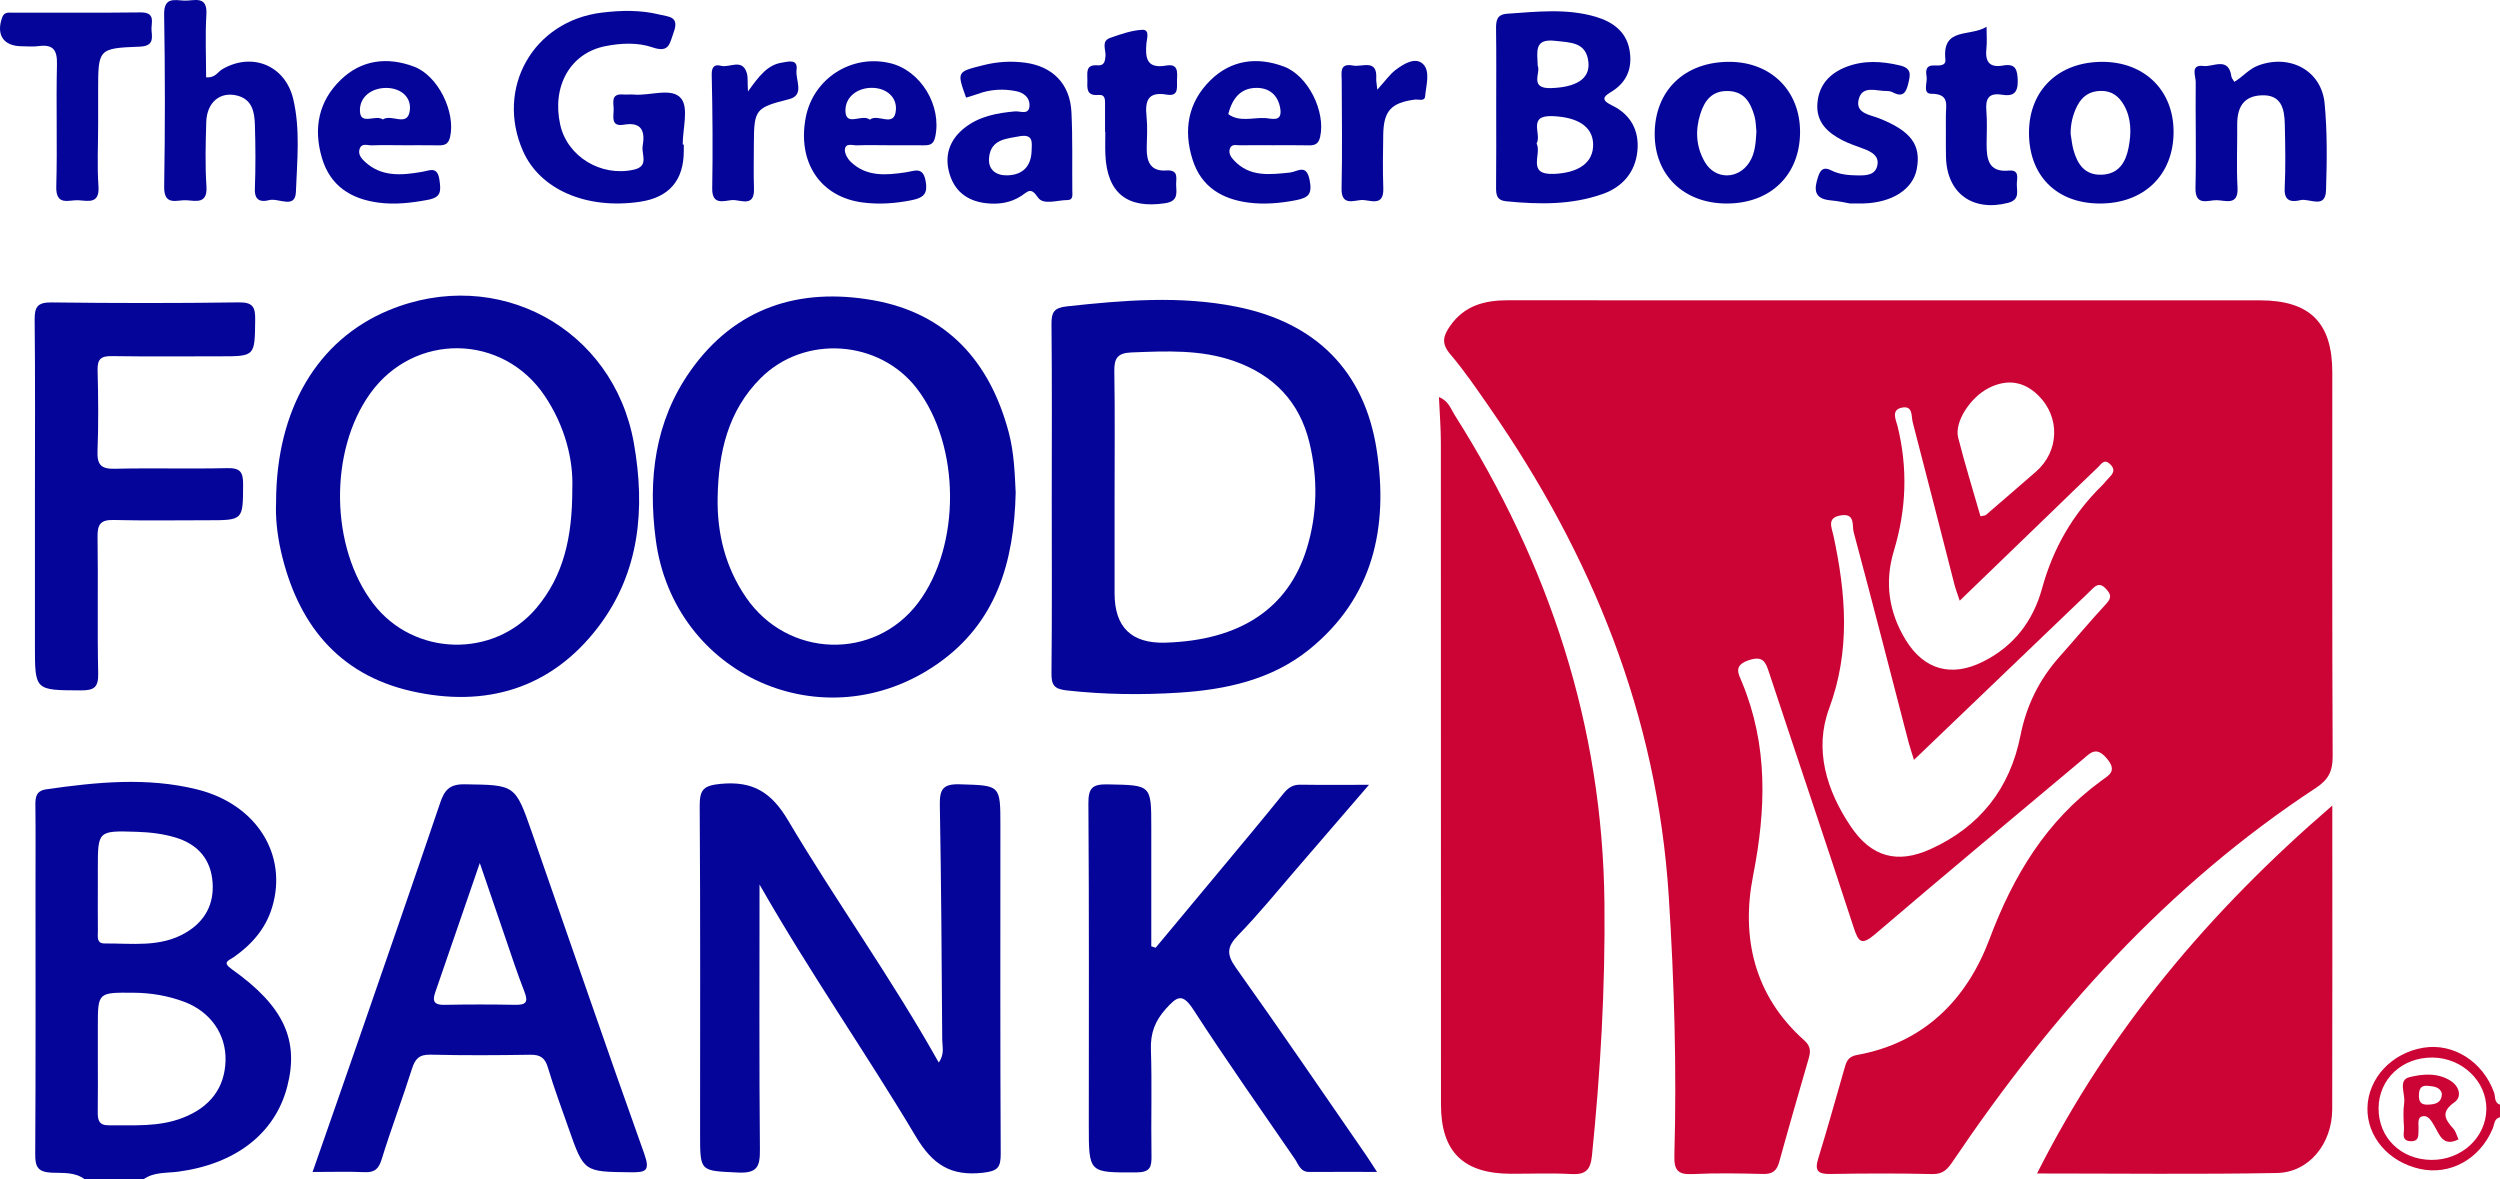 <?xml version="1.0" encoding="UTF-8"?>
<svg id="Layer_2" data-name="Layer 2" xmlns="http://www.w3.org/2000/svg" viewBox="0 0 2097.553 989.612">
  <defs>
    <style>
      .cls-1 {
        fill: #cc0335;
      }

      .cls-1, .cls-2 {
        stroke-width: 0px;
      }

      .cls-2 {
        fill: #05059a;
      }
    </style>
  </defs>
  <g id="Layer_1-2" data-name="Layer 1">
    <g>
      <path class="cls-2" d="M71.262,989.612c-8.284-6.509-18.619-5.278-27.847-5.699-11.625-.53-13.929-4.81-13.864-15.569.457-74.897.242-149.799.242-224.699 0-22.644.181-45.291-.106-67.931-.09-7.113.645-12.248,9.32-13.492,42.191-6.051,84.448-10.299,126.473.143,49.667,12.34,76.189,54.72,62.848,98.87-5.447,18.027-17.111,31.233-32.197,41.814-4.271,2.996-10.237,4.066-1.431,10.306,43.425,30.774,56.461,59.386,46.25,98.497-10.262,39.306-43.334,64.781-91.397,71.205-9.887,1.321-20.564.1-29.381,6.555h-48.91ZM82.083,887.616c0,15.099.153,30.201-.071,45.297-.098,6.602.878,11.319,9.156,11.245,20.88-.187,41.823,1.555,62.035-6.233,22.928-8.834,35.433-25.035,36.029-48.125.564-21.854-12.432-40.895-34.687-49.271-13.637-5.132-27.958-7.505-42.66-7.612-29.805-.217-29.804-.343-29.804,28.566 0,8.711,0,17.422.002,26.133ZM82.081,744.5c0,12.199-.084,24.398.045,36.596.046,4.376-1.438,10.555,5.626,10.494,23.067-.199,46.723,3.568,68.169-9.091,16.105-9.507,23.759-23.905,22.439-42.094-1.398-19.261-12.101-31.918-30.976-37.657-10.706-3.256-21.669-4.481-32.668-4.839-32.629-1.062-32.636-.865-32.635,30.908 0,5.228 0,10.456 0,15.684Z"/>
      <path class="cls-1" d="M2097.553,937.327c-5.032,1.308-4.701,6.202-6.166,9.672-10.817,25.606-35.764,39.415-61.306,33.677-26.166-5.878-44.226-26.983-43.744-51.117.495-24.818,20.207-46.061,46.848-50.485,25.248-4.194,50.047,11.628,59.374,37.548,1.263,3.509-.058,8.514,4.995,10.248v10.457ZM2040.02,973.183c25.239.176,45.689-18.63,46.089-42.385.395-23.407-20.181-43.247-45.108-43.496-25.625-.256-45.137,18.038-45.33,42.499-.194,24.675,18.747,43.203,44.349,43.381Z"/>
      <path class="cls-1" d="M1583.435,251.982c104.205.001,208.411-.016,312.616.009,41.936.01,60.785,18.696,60.795,60.269.025,107.454-.211,214.909.306,322.361.06,12.455-3.601,19.588-14.165,26.524-124.528,81.757-221.554,190.344-304.174,312.745-4.475,6.629-8.153,11.399-17.451,11.178-28.509-.675-57.051-.573-85.568-.074-10.37.181-13.495-2.531-10.264-12.979,7.708-24.918,14.636-50.077,21.88-75.138,1.599-5.531,2.642-10.295,10.42-11.685,56.522-10.101,92.365-46.607,111.418-97.326,19.975-53.175,47.501-99.096,93.862-132.849,6.2-4.514,13.568-7.965,4.645-18.538-9.193-10.894-13.982-4.646-20.756,1.049-57.864,48.641-116.066,96.886-173.491,146.036-11.564,9.898-14.129,7.247-18.298-5.547-23.161-71.093-47.202-141.9-70.645-212.903-3.011-9.12-4.81-15.46-17.504-11.113-12.934,4.429-8.448,11.312-5.455,18.55,21.934,53.05,20.204,106.526,9.254,162.199-10.188,51.798.961,100.731,42.866,138.057,5.457,4.86,5.56,9.181,3.832,15.148-8.385,28.959-16.772,57.92-24.764,86.988-2.031,7.388-5.646,10.237-13.48,10.04-19.781-.496-39.617-.868-59.363.098-12.468.61-15.46-3.542-15.122-15.701,2.021-72.592-.071-145.047-4.716-217.601-9.707-151.633-64.483-286.165-150.189-409.702-10.591-15.267-21.065-30.739-33.089-44.847-7.764-9.11-6.038-15.437.003-23.99,12.123-17.164,29.181-21.35,48.74-21.324,105.951.14,211.903.067,317.855.067ZM1605.868,637.556c-1.865-6.039-3.386-10.357-4.533-14.773-15.3-58.853-30.369-117.767-46.12-176.499-1.376-5.129,1.571-15.782-10.502-13.907-12.272,1.906-7.94,9.89-6.431,16.925,10.443,48.669,14.497,96.326-3.625,145.221-12.749,34.396-2.128,68.829,18.288,99.072,17.072,25.288,38.733,31.495,66.553,18.95,41.539-18.73,66.926-50.864,75.738-95.525,4.957-25.122,15.819-47.032,32.822-66.106,13.132-14.731,25.754-29.925,39.174-44.386,4.87-5.248,3.754-8.247-.543-12.761-4.618-4.853-7.816-3.09-11.527.679-3.666,3.723-7.527,7.254-11.301,10.871-45.649,43.745-91.298,87.491-137.992,132.238ZM1644.257,503.996c-1.955-5.906-3.431-9.62-4.418-13.459-11.677-45.444-23.183-90.933-35.049-136.328-1.263-4.833.332-13.693-8.424-12.31-10.24,1.618-5.602,10.323-4.322,15.492,8.735,35.259,7.504,69.949-3.024,104.695-7.979,26.333-4.397,51.656,10.125,75.185,15.295,24.781,38.234,31.045,64.471,17.962,26.067-12.998,42.18-34.076,49.772-61.702,9.122-33.197,25.552-61.984,50.182-86.111,2.07-2.027,3.772-4.425,5.821-6.477,3.639-3.644,5.863-7.006.948-11.594-4.955-4.624-7.255-.018-9.874,2.468-12.638,11.999-25.097,24.186-37.631,36.294-25.792,24.915-51.591,49.823-78.577,75.882ZM1661.646,433.163c2.449-.567,3.846-.477,4.604-1.128,14.078-12.088,28.116-24.221,42.088-36.431,19.426-16.976,20.387-45.556,1.892-63.793-12.145-11.975-26.245-14.011-41.51-6.34-15.539,7.808-29.098,28.646-25.799,41.626,5.639,22.189,12.429,44.086,18.724,66.065Z"/>
      <path class="cls-1" d="M1207.293,333.15c8.032,3.135,9.875,9.775,13.067,14.817,79.279,125.222,124.329,260.797,125.815,409.97.706,70.914-3.315,141.449-10.522,211.925-1.208,11.81-5.442,15.867-17.289,15.201-16.813-.945-33.719-.209-50.585-.247-40.097-.09-58.759-18.412-58.771-58.111-.054-185.108.007-370.215-.095-555.323-.007-12.422-1.028-24.843-1.62-38.233Z"/>
      <path class="cls-2" d="M637.262,742.122c0,77.093-.367,149.571.313,222.039.134,14.306-1.849,20.449-18.509,19.626-31.621-1.561-31.679-.396-31.679-31.859-0-91.748.3-183.499-.323-275.243-.094-13.842,2.731-17.6,17.588-19.012,27.21-2.587,42.667,7.218,56.536,30.6,40.384,68.082,86.794,132.474,126.425,203.197,5.094-7.05,2.98-13.359,2.94-19.042-.458-65.607-.824-131.218-2.009-196.814-.234-12.937,2.16-18.031,16.715-17.572,34.07,1.073,34.097.22,34.097,34.635,0,91.748-.213,183.498.265,275.244.061,11.664-2.492,14.625-14.842,16.029-27.099,3.08-42.371-6.857-56.437-30.474-41.651-69.929-88.494-136.706-131.081-211.354Z"/>
      <path class="cls-2" d="M882.446,418.313c.002-48.749.274-97.501-.222-146.245-.102-10.003,2.036-13.839,12.929-15.024,47.514-5.17,94.864-9.165,142.335.3,65.903,13.139,107.32,53.362,117.6,120.265,9.952,64.77-2.842,124.03-56.875,167.509-31.41,25.275-69.828,33.538-109.045,36.041-31.284,1.996-62.699,1.595-94.075-1.872-10.938-1.209-12.983-4.709-12.878-14.728.51-48.744.231-97.496.233-146.245ZM935.158,417.78c0,26.703-0,53.407 0,80.11q0,42.62,42.713,41.312c62.377-1.91,102.848-28.451,118.421-78.603,9.126-29.389,9.549-59.429,2.334-89.279-8.274-34.231-29.966-56.661-63.084-68.323-28.124-9.904-57.115-8.415-86.24-7.291-11.703.452-14.54,4.941-14.363,15.845.578,35.402.216,70.818.218,106.229Z"/>
      <path class="cls-2" d="M852.181,413.215c-1.313,58.411-16.26,109.475-65.781,143.896-95.009,66.039-221.461,9.721-236.266-104.738-6.527-50.461-.78-98.805,29.152-141.233,37.547-53.222,91.502-70.171,153.385-59.224,61.8,10.932,97.937,51.422,113.707,110.961,4.489,16.948,5.023,34.389,5.802,50.337ZM602.118,417.321c-.575,30.413,6.549,58.685,23.788,83.879,34.92,51.034,107.682,53.241,144.382,4.623,36.143-47.881,35.682-131.954-.986-179.792-31.402-40.968-94.219-45.438-130.926-8.911-27.752,27.617-35.549,62.71-36.259,100.201Z"/>
      <path class="cls-1" d="M1956.852,675.86c0,88.757.132,171.762-.071,254.767-.071,28.994-19.449,53.065-46.427,53.554-66.168,1.2-132.372.392-201.237.392,60.746-120.331,144.159-219.437,247.735-308.713Z"/>
      <path class="cls-2" d="M231.637,421.597c.039-78.209,34.745-136.455,94.477-161.258,91.032-37.8,188.654,14.828,205.739,111.585,9.705,54.96,4.907,108.47-29.962,154.184-39.601,51.917-94.67,67.928-156.906,53.722-61.923-14.135-95.706-57.365-109.347-117.722-3.217-14.236-4.57-28.634-4-40.511ZM480.175,410.122c.989-24.363-6.117-52.641-23.141-77.98-35.212-52.414-109.437-53.395-146.311-2.16-34.895,48.485-33.73,129.313,2.544,176.602,33.895,44.188,101.004,46.086,136.854,3.483,22.775-27.065,30.113-59.367,30.053-99.945Z"/>
      <path class="cls-2" d="M969.605,795.169c17.949-21.553,35.919-43.089,53.842-64.663,17.806-21.434,35.736-42.769,53.214-64.467,3.965-4.922,7.847-7.765,14.363-7.664,17.944.278,35.896.096,57.585.096-21.753,25.248-41.511,48.261-61.361,71.194-15.964,18.444-31.335,37.475-48.342,54.913-9.451,9.691-10.013,16.062-1.994,27.321,36.971,51.907,72.833,104.6,109.069,157.027,2.579,3.731,4.971,7.591,9.368,14.333-20.516,0-38.673-.091-56.829.044-7.572.056-9.023-6.398-12.122-10.912-28.525-41.553-57.614-82.748-84.973-125.055-9.27-14.335-13.729-11.5-23.187-.976-9.204,10.241-13.04,20.488-12.587,34.226.975,29.576-.01,59.211.478,88.81.158,9.577-.831,14.236-12.731,14.279-39.87.145-39.868.736-39.868-39.453-0-89.984.305-179.97-.338-269.949-.094-13.155,3.285-16.434,16.291-16.171,36.455.739,36.468.101,36.468,35.983v99.881c1.218.401,2.435.802,3.653,1.204Z"/>
      <path class="cls-2" d="M262.264,983.314c13.644-39.151,26.596-76.098,39.396-113.098,22.671-65.532,45.424-131.037,67.688-196.707,3.585-10.575,7.831-15.668,20.507-15.468,42.199.665,42.327-.035,56.297,40.005,31.404,90.01,62.301,180.2,94.383,269.969,5.29,14.801,1.07,15.689-11.773,15.542-38.771-.445-38.8-.003-51.723-36.973-5.917-16.927-12.239-33.741-17.343-50.912-2.445-8.225-6.425-10.839-14.774-10.707-27.924.443-55.871.6-83.786-.071-9.562-.23-12.884,3.637-15.543,12.03-8.021,25.327-17.478,50.205-25.307,75.586-2.522,8.176-5.838,11.337-14.356,10.966-13.797-.601-27.639-.162-43.666-.162ZM402.562,724.096c-13.323,38.682-25.409,73.813-37.528,108.932-2.619,7.588-.069,10.225,7.969,10.056,19.689-.412,39.398-.379,59.089-.024,8.673.156,11.537-1.778,7.959-10.885-6.3-16.036-11.576-32.475-17.198-48.773-6.45-18.699-12.81-37.429-20.291-59.306Z"/>
      <path class="cls-2" d="M29.31,416.435c0-49.321.31-98.645-.238-147.959-.123-11.033,2.424-14.888,14.26-14.74,52.332.655,104.684.715,157.013-.035,12.312-.176,13.893,4.395,13.763,14.889-.374,30.364.045,30.369-29.578,30.37-30.241 0-60.487.289-90.721-.175-9.006-.138-12.174,2.458-11.927,11.736.602,22.614.797,45.276-.055,67.874-.427,11.317,2.722,15.175,14.458,14.896,31.386-.747,62.813.216,94.201-.512,10.893-.253,13.585,3.013,13.51,13.658-.211,30.057.324,30.06-29.999,30.059-26.17-.001-52.352.451-78.505-.217-10.847-.277-13.795,3.426-13.638,13.962.572,38.288-.28,76.599.528,114.879.25,11.842-3.669,14.166-14.644,14.115-38.426-.178-38.428.236-38.428-37.468 0-41.778,0-83.555 0-125.333Z"/>
      <path class="cls-2" d="M1255.339,89.115c0-21.472.194-42.947-.11-64.415-.1-7.058.371-12.571,9.258-13.176,24.921-1.695,49.953-4.684,74.445,2.584,13.978,4.148,25.447,12.22,28.245,27.664,2.715,14.985-1.959,27.411-15.756,35.554-7.405,4.371-7.032,7.182,1.146,11.139,15.697,7.593,22.984,21.194,21.227,38.393-1.815,17.769-12.553,30.012-28.962,35.854-26.268,9.351-53.598,8.863-81,6.177-8.016-.786-8.663-5.394-8.591-11.877.254-22.63.098-45.264.098-67.897ZM1289.222,120.347c4.663,8.9-8.793,26.522,14.503,25.564,20.912-.86,33.27-9.53,32.954-24.918-.303-14.815-13.013-22.813-34.311-23.561-21.177-.743-8.534,15.246-13.146,22.915ZM1290.179,55.215c2.818,5.524-7.569,19.362,11.25,18.712,20.674-.714,32.601-7.592,31.31-21.442-1.621-17.382-15.063-16.738-28.172-18.239-17.622-2.018-14.746,9.174-14.388,20.969Z"/>
      <path class="cls-2" d="M573.721,121.254c0,1.741-0,3.481-0,5.222q0,37.386-36.899,42.834c-44.837,6.62-83.76-10.282-98.008-42.558-23.306-52.795,8.532-109.144,66.082-116.151,16.123-1.963,32.501-2.346,48.552,1.646,7.586,1.887,16.771,1.411,11.79,14.854-3.456,9.327-3.537,17.532-17.675,12.673-12.603-4.331-26.601-3.64-39.745-1.027-29.368,5.839-44.935,33.581-37.782,65.885,5.931,26.785,34.299,43.939,61.837,37.709,12.99-2.938,6.108-12.951,7.331-19.833,2.133-11.997-.404-20.536-15.879-17.874-10.767,1.852-8.601-6.512-8.449-12.404.145-5.662-3.024-13.895,8.135-12.957,2.887.243,5.834-.201,8.716.065,13.667,1.262,31.911-6.313,39.747,3.257,6.505,7.945,1.332,25.408,1.332,38.655.306.001.611.003.917.004Z"/>
      <path class="cls-2" d="M172.931,64.856c7.652.7,9.705-4.523,13.534-6.76,25.046-14.633,52.915-3.247,59.582,25.075,6.058,25.733,3.179,52.052,2.222,77.962-.539,14.6-14.796,4.66-22.516,6.778-6.49,1.781-12.284.616-11.918-9.231.668-17.953.577-35.96.03-53.921-.323-10.59-2.132-21.354-14.909-24.566-14.34-3.605-25.414,5.675-25.9,22.241-.527,17.962-1.03,36.012.157,53.911.987,14.879-8.585,12.231-16.706,11.671-7.829-.539-19.045,5.363-18.765-11.483.797-48.121.8-96.272-.028-144.391-.256-14.899,8.818-11.991,16.915-11.615,8.029.372,19.575-4.963,18.541,11.716-1.072,17.298-.239,34.714-.239,52.613Z"/>
      <path class="cls-2" d="M1448.242,170.75c-35.517-.225-59.77-23.7-59.919-57.995-.16-36.695,25.063-61.079,62.969-60.876,34.847.187,59.143,24.503,58.998,59.047-.152,36.097-25.005,60.059-62.048,59.824ZM1473.668,110.366c-.455-3.877-.382-8.664-1.659-13.06-3.218-11.082-8.335-20.528-22.036-20.935-13.525-.402-19.786,7.887-23.375,19.253-4.4,13.935-3.557,27.71,3.814,40.343,8.722,14.948,27.935,14.811,37.314.256,4.951-7.683,5.351-16.402,5.941-25.857Z"/>
      <path class="cls-2" d="M1761.5,170.757c-36.446-.202-59.57-23.809-59.124-60.359.43-35.203,25.18-58.641,61.784-58.508,35.321.128,59.565,24.077,59.529,58.804-.038,36.203-24.957,60.27-62.188,60.064ZM1737.302,112.217c.766,4.539,1.14,9.187,2.374,13.595,3.379,12.07,9.55,21.389,23.956,20.767,14.405-.622,20.002-10.94,22.311-22.773,2.337-11.977,2.464-24.437-3.912-35.606-4.209-7.373-10.24-12.206-19.706-11.932-9.25.267-15.344,4.592-19.39,12.383-3.81,7.338-5.651,15.165-5.633,23.566Z"/>
      <path class="cls-2" d="M1874.664,68.672c7.198-4.294,12.178-10.809,20.135-13.755,26.409-9.775,52.977,4.143,55.61,31.891,2.291,24.147,1.952,48.649,1.168,72.942-.516,15.975-14.045,6.377-21.476,8.171-6.65,1.605-13.758,1.614-13.216-9.731.857-17.928.505-35.933.109-53.894-.286-12.964-2.782-25.23-19.935-24.31-15.586.836-20.134,11.14-19.994,25.052.175,17.388-.722,34.822.267,52.155.899,15.749-10.118,10.899-17.472,10.76-7.186-.136-18.201,5.501-17.804-10.439.737-29.541-.115-59.119.196-88.676.053-5.071-4.862-14.941,6.603-13.488,8.022,1.017,20.993-8.135,23.327,8.799.206,1.493,1.523,2.834,2.481,4.522Z"/>
      <path class="cls-2" d="M810.552,81.883c-7.828-21.911-7.747-21.594,14.586-27.222,11.508-2.9,23.027-3.591,34.567-2.119,23.525,3,38.068,17.871,39.246,41.415,1.1,21.984.514,44.051.742,66.08.036,3.462.887,7.829-4.072,7.824-8.531-.009-20.323,4.529-24.834-2.261-5.946-8.95-8.562-4.752-13.755-1.313-9.103,6.028-19.421,7.447-30.072,6.172-16.073-1.923-26.776-10.686-30.769-26.371-3.802-14.935,1.253-27.498,13.171-36.863,12.306-9.67,27.087-12.414,42.34-13.775,4.286-.383,11.859,3.579,12.084-5.112.169-6.545-5.003-10.561-10.975-11.787-10.954-2.247-21.923-1.646-32.567,2.318-3.17,1.18-6.467,2.021-9.693,3.014ZM856.358,114.16c-11.47,2.303-25.242,2.214-26.544,18.513-.79,9.887,6.105,14.725,15.421,14.447,13.023-.389,19.982-7.677,20.306-20.809.153-6.194,1.729-13.675-9.184-12.15Z"/>
      <path class="cls-2" d="M1068.397,121.862c-9.292-.025-18.587-.149-27.875.045-3.138.066-7.375-1.532-8.713,3.111-1.053,3.653.881,6.683,3.324,9.338,13.255,14.404,30.188,12.144,47.048,10.433,6.359-.646,13.866-7.786,16.603,6.189,2.285,11.667-.584,14.882-11.474,16.996-13.315,2.585-26.585,3.728-39.789,2.015-22.101-2.867-39.519-13.088-46.784-35.61-8.141-25.239-4.002-48.658,15.051-67.245,17.283-16.861,38.965-19.693,61.438-11.286,20.348,7.612,35.144,37.789,30.408,58.932-1.334,5.955-4.271,7.299-9.62,7.172-9.867-.234-19.744-.067-29.617-.092ZM1030.543,95.742c9.292,6.894,20.693,2.776,30.894,3.303,5.109.264,14.477,3.847,12.794-7.606-1.768-12.026-9.847-18.357-21.589-17.657-11.449.682-18.522,8.044-22.098,21.959Z"/>
      <path class="cls-2" d="M338.141,121.861c-8.717-.026-17.444-.269-26.146.091-3.587.148-8.664-2.371-10.339,3.225-1.334,4.458,1.697,7.935,4.607,10.616,14.017,12.913,30.844,11.278,47.7,8.414,6.716-1.141,13.109-5.059,14.767,6.906,1.309,9.447,1.476,14.46-9.85,16.576-13.888,2.594-27.729,4.178-41.528,2.297-22.786-3.106-40.239-13.823-47.224-37.41-7.383-24.935-2.808-47.619,15.702-65.567,17.322-16.797,39.074-19.583,61.533-11.114,20.273,7.645,35.082,38.216,30.249,59.12-1.425,6.164-4.717,6.995-9.835,6.917-9.877-.152-19.758-.044-29.637-.07ZM321.271,100.218c7.2-4.93,20.665,6.806,22.558-7.427,1.56-11.724-8.102-19.042-19.806-19.023-12.205.02-22.501,7.46-22.028,19.501.476,12.13,13.051,2.596,19.276,6.949Z"/>
      <path class="cls-2" d="M745.158,121.86c-8.721-.026-17.45-.251-26.158.082-3.629.139-9.416-2.284-10.103,3.3-.409,3.322,2.24,7.97,4.929,10.56,13.234,12.742,29.725,11.199,45.932,8.809,7.484-1.104,14.496-5.138,16.809,6.979,1.961,10.274-.928,14.18-11.371,16.308-13.921,2.836-27.765,3.79-41.558,1.969-35.594-4.698-54.76-33.886-47.611-71.285,6.229-32.585,38.144-53.226,70.584-45.651,25.967,6.063,43.861,35.858,37.995,62.166-1.413,6.336-4.846,6.852-9.798,6.813-9.883-.077-19.766-.023-29.65-.049ZM729.791,100.408c6.818-5.592,20.948,7.51,21.913-8.502.653-10.832-8.327-17.911-19.493-18.203-12.715-.333-23.072,7.632-22.877,19.215.234,13.927,14.013,2.148,20.456,7.489Z"/>
      <path class="cls-2" d="M82.338,104.246c-.001,17.386-.921,34.834.278,52.137,1.036,14.966-8.679,12.133-16.738,11.63-7.847-.49-19.146,5.304-18.665-11.559.976-34.164-.25-68.388.582-102.559.301-12.358-3.576-16.847-15.632-15.185-4.56.628-9.279.12-13.926.098-15.331-.073-21.606-9.578-16.484-23.998,1.67-4.703,4.814-4.204,8.113-4.208,36.012-.052,72.027.259,108.033-.19,13.515-.169,8.545,9.226,9.271,15.617.821,7.224.927,12.705-10.013,13.12-34.841,1.322-34.819,1.898-34.819,37.282,0,9.272,0,18.544-.001,27.817Z"/>
      <path class="cls-2" d="M1552.045,170.706c-2.289-.384-9.09-1.988-15.978-2.582-14.431-1.244-14.135-9.404-10.556-20.088,2.09-6.239,4.978-8.149,11.112-5.018,6.888,3.515,14.555,4.031,22.103,4.16,7.086.121,15.155-.183,16.522-9.089,1.167-7.601-5.263-10.802-11.495-13.199-5.948-2.288-12.088-4.227-17.739-7.108-12.547-6.398-22.331-15.207-21.196-30.871,1.131-15.602,10.323-25.471,24.434-30.868,14.617-5.59,29.337-4.759,44.542-1.216,10.364,2.415,9.031,7.865,7.325,15.074-1.719,7.263-4.217,12.272-12.889,7.645-1.483-.791-3.37-1.214-5.056-1.175-8.705.202-20.8-5.312-23.755,7.246-2.738,11.634,9.729,12.663,17.24,15.662,26.556,10.603,35.403,22.124,31.55,42.555-3.186,16.897-20.474,28.118-44.508,28.863-2.326.072-4.656.01-11.658.01Z"/>
      <path class="cls-2" d="M1666.767,22.446c0,7.713.477,12.842-.098,17.849-1.24,10.787,1.859,16.848,14.023,14.662,10.416-1.871,11.993,3.451,12.224,12.645.262,10.445-3.95,13.447-13.147,11.891-11.278-1.908-14.04,3.365-13.165,13.591.787,9.195.217,18.508.203,27.768-.018,12.612,1.53,23.878,18.606,22.277,8.919-.836,7.004,5.889,6.752,10.516-.34,6.235,3.155,13.882-7.44,16.579-29.6,7.535-51.231-7.979-51.99-38.269-.29-11.569.046-23.153-.114-34.727-.118-8.547,3.625-18.587-12.195-18.548-7.669.019-3.09-9.446-3.976-14.565-.813-4.704-.756-9.491,6.472-9.217,3.909.148,9.877.538,9.295-4.953-2.924-27.602,20.691-18.774,34.549-27.5Z"/>
      <path class="cls-2" d="M927.16,110.598c0-7.523.043-15.047-.017-22.57-.032-3.989.584-8.924-5.641-8.357-10.192.929-9.302-5.831-9.166-12.292.128-6.07-1.972-13.446,8.656-12.563,5.463.454,6.242-3.439,6.547-7.971.353-5.239-3.796-12.355,3.946-15.068,8.686-3.043,17.722-6.254,26.755-6.764,6.7-.378,4.021,7.304,3.67,11.015-1.188,12.573.072,21.882,16.524,18.982,10.134-1.786,9.405,5.354,9.091,11.86-.289,5.978,2.006,14.364-8.639,12.524-16.054-2.775-18.262,5.486-16.901,18.536.895,8.588.311,17.347.138,26.024-.225,11.297,2.922,20.003,16.31,19.077,11.202-.774,8.07,7.016,8.391,12.648.393,6.889,1.426,13.22-9.239,14.835-31.754,4.809-48.763-8.466-50.158-40.827-.274-6.352-.039-12.726-.039-19.09l-.229-0Z"/>
      <path class="cls-2" d="M627.559,76.765c9.406-13.149,16.486-22.409,28.605-24.242,5.089-.77,13.473-3.517,12.157,6.233-1.123,8.325,7.205,21.025-6.36,24.483-27.653,7.05-29.38,8.158-29.442,36.911-.028,12.725-.326,25.46.083,38.172.519,16.127-11.578,9.021-18.432,9.558-6.778.531-16.857,4.706-16.601-9.865.558-31.793.289-63.613-.42-95.404-.154-6.903,2.758-8.785,7.697-7.423,7.302,2.014,17.938-6.651,21.79,6.233.949,3.174.472,6.772.922,15.343Z"/>
      <path class="cls-2" d="M1155.6,75.219c6.807-7.495,10.422-12.816,15.282-16.506,6.898-5.237,16.929-11.36,23.319-4.751,5.938,6.143,2.321,17.73,1.515,26.822-.409,4.614-5.575,2.362-8.679,2.777-19.782,2.642-26.12,9.417-26.471,29.256-.266,15.061-.455,30.145.055,45.193.545,16.091-11.412,9.444-18.366,9.817-6.645.357-16.977,5.092-16.65-9.686.666-30.116.241-60.258.122-90.389-.027-6.882-2.114-15.047,9.575-12.743,7.564,1.491,20.458-6.045,19.386,10.927-.127,2.014.374,4.067.913,9.281Z"/>
      <path class="cls-1" d="M2062.757,955.97c-13.249,6.59-15.903-4.057-20.382-11.505-2.41-4.007-5.092-9.156-10.102-7.809-4.49,1.207-2.8,6.873-3.087,10.77-.323,4.405,1.067,10.04-6.108,10.059-8.825.023-5.796-6.945-6.069-11.438-.42-6.911-.825-13.976.154-20.777,1.066-7.403-5.276-19.002,4.155-21.43,11.183-2.878,24.493-3.996,35.367,3.351,6.522,4.406,9.235,13.019,2.632,17.651-11.471,8.047-8.147,14.168-.982,22.036,2.166,2.378,2.969,5.992,4.421,9.091ZM2048.779,917.518c-1.515-5.712-6.965-5.992-11.889-6.508-6.254-.654-7.401,3.417-7.372,8.632.043,7.811,5.318,7.497,10.553,6.945,4.878-.515,8.67-2.576,8.708-9.07Z"/>
    </g>
  </g>
</svg>
